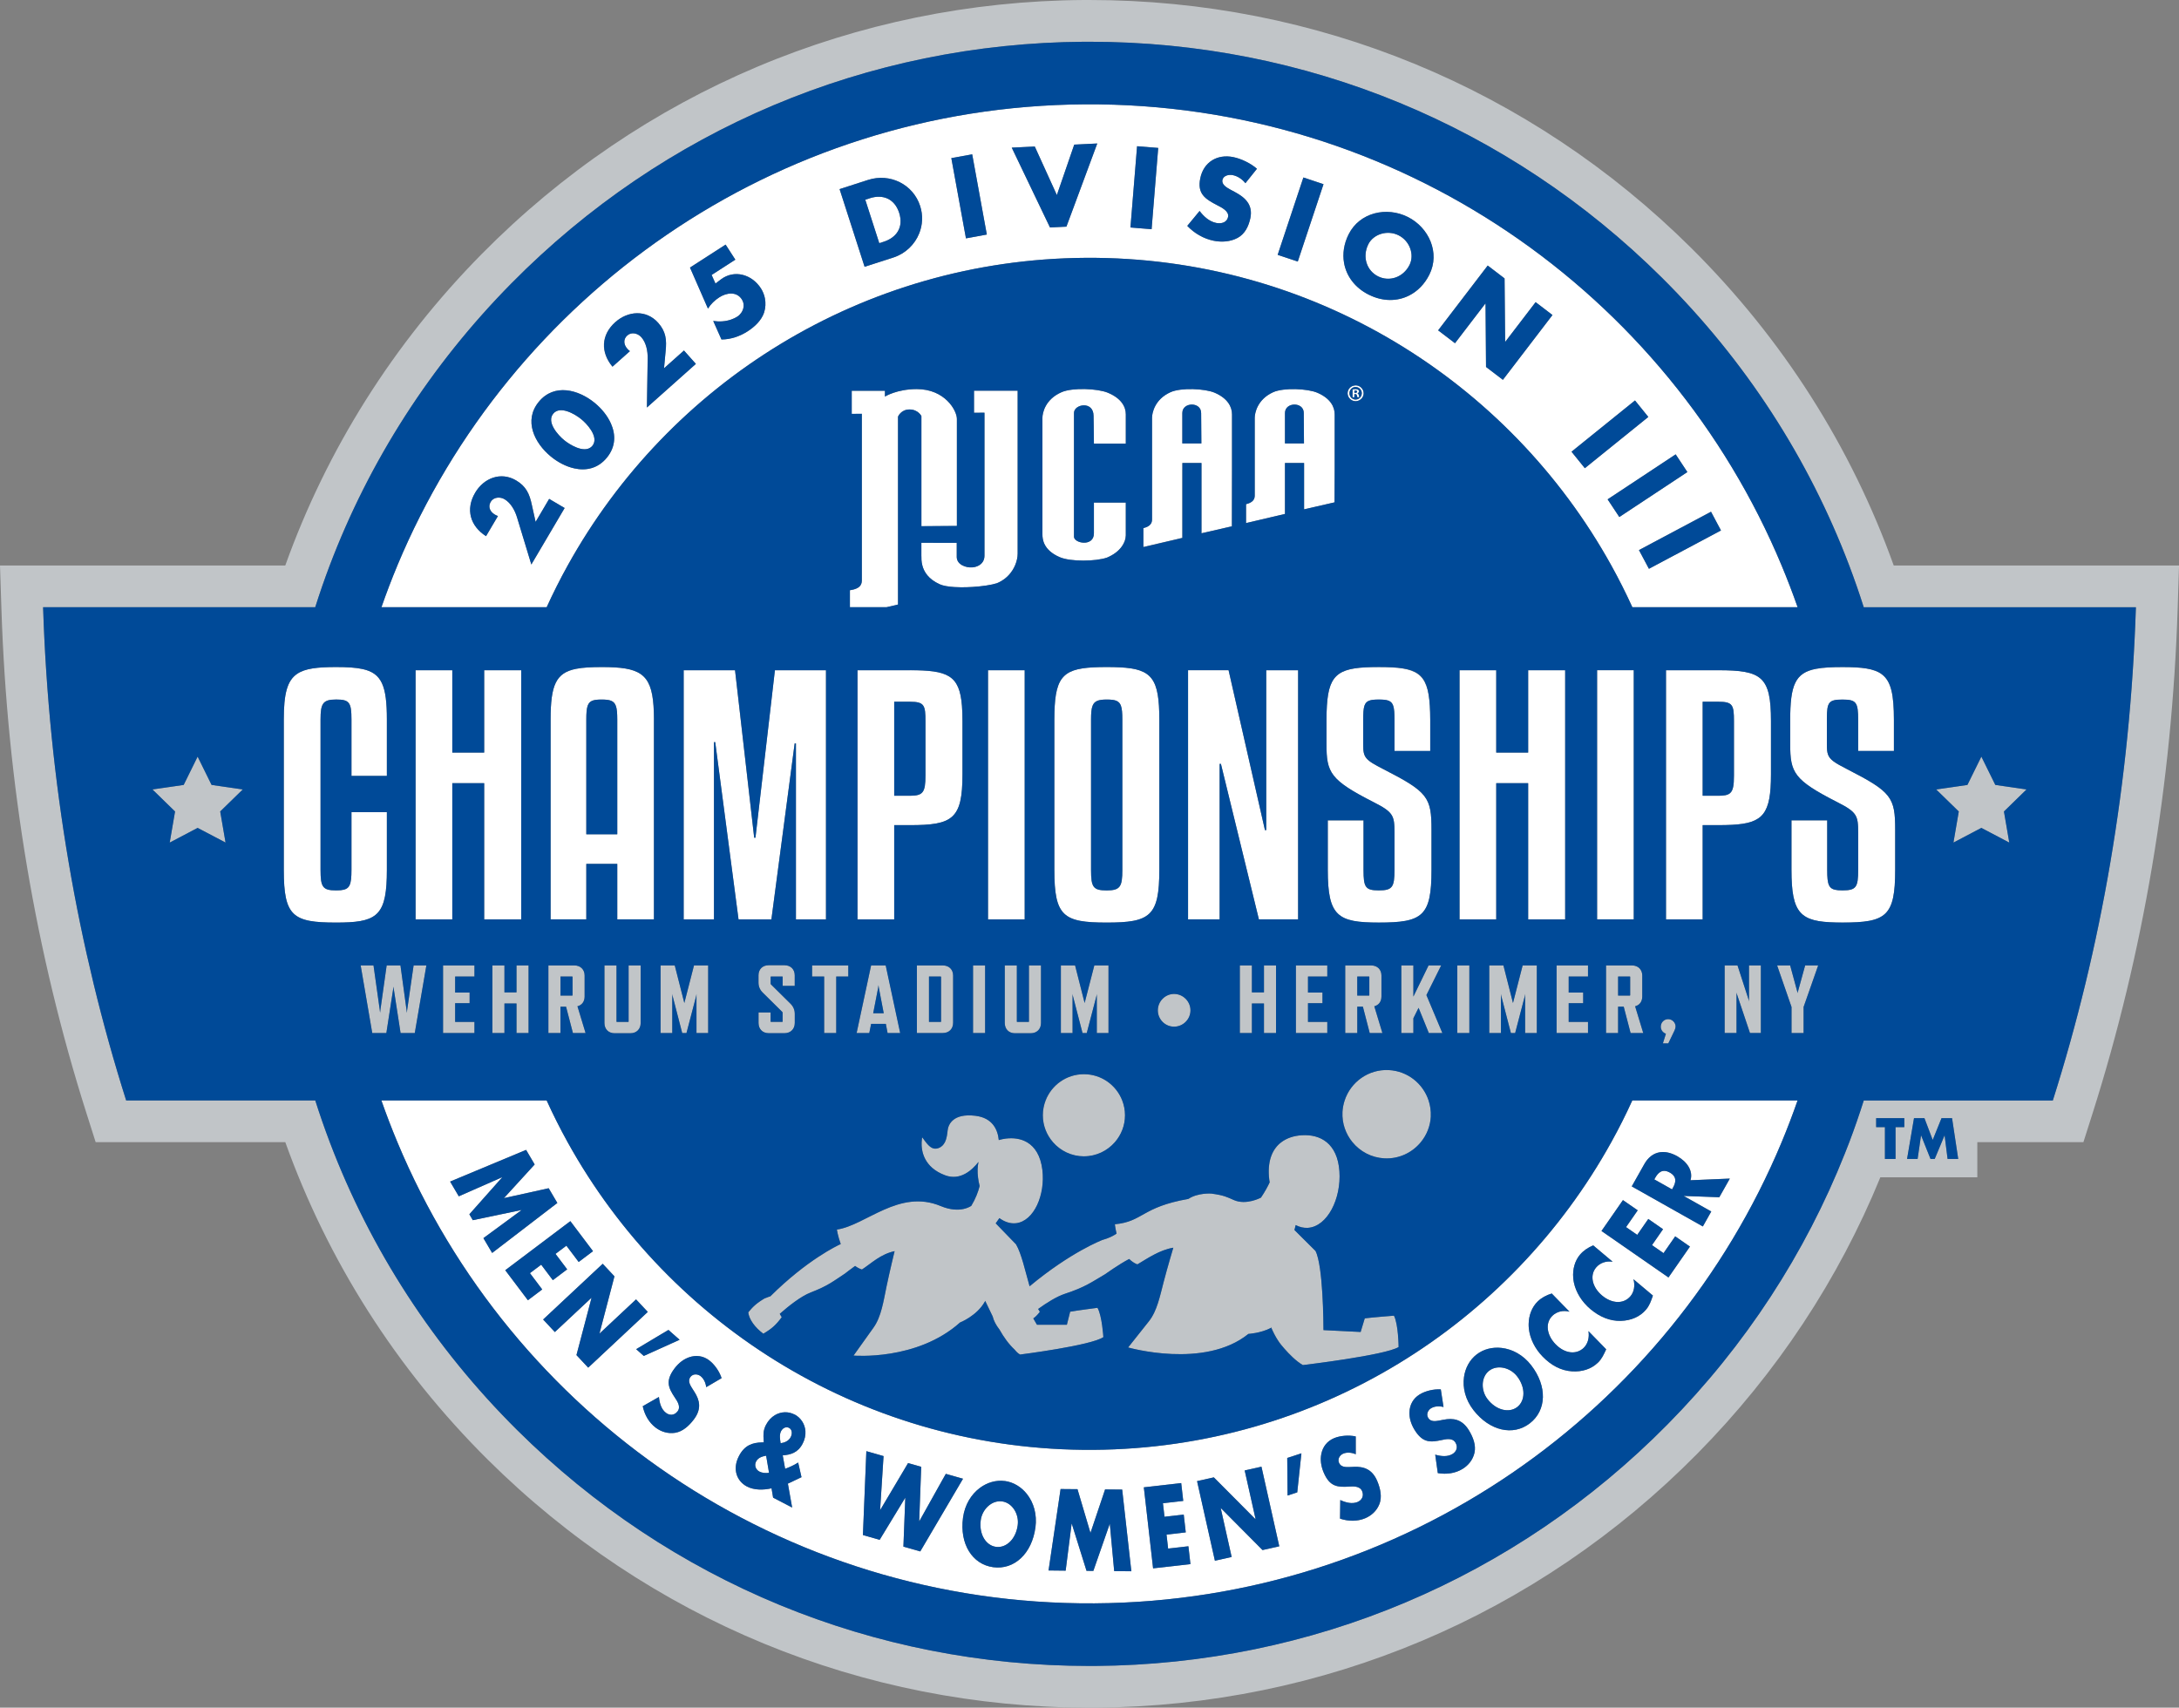 <?xml version="1.0" encoding="UTF-8"?>
<svg id="Layer_1" data-name="Layer 1" xmlns="http://www.w3.org/2000/svg" viewBox="0 0 587 460.11">
  <rect x="0" y="0" width="587" height="460.11" fill="#808080" stroke="none"/>
  <defs>
    <style>
      .cls-1 {
        fill: #c1c5c8;
      }

      .cls-2 {
        fill: #004a98;
      }

      .cls-3 {
        fill: #fff;
      }
    </style>
  </defs>
  <g>
    <path class="cls-3" d="M203.69,393.78c-.6,1.16.02,2.27.86,2.71.77.4,1.72.47,2.62.34l-.78-4.61c-.94.17-2.13.47-2.7,1.55Z"/>
    <path class="cls-3" d="M151.97,118.59c1.52,1.25,5.13,3.44,7.15,1.96.16-.12.32-.26.46-.43.13-.16.23-.33.32-.51,1.09-2.26-1.77-5.4-3.3-6.65-1.65-1.35-5.69-3.77-7.56-1.5-1.87,2.28,1.29,5.78,2.93,7.13Z"/>
    <path class="cls-3" d="M401.16,369.34c-2.18,1.69-2.28,5.27-.42,7.67,2.32,3,5.81,3.8,7.99,2.11,2.18-1.69,2.28-5.27-.04-8.27-1.86-2.4-5.34-3.2-7.53-1.51Z"/>
    <path class="cls-3" d="M269.95,404.54c-2.74-.37-5.35,2.08-5.75,5.08-.5,3.76,1.38,6.8,4.11,7.17,2.74.36,5.35-2.08,5.85-5.83.4-3.01-1.48-6.05-4.21-6.42Z"/>
    <path class="cls-3" d="M212.55,384.72c-.73-.38-1.65-.04-2.15.91-.5.96-.25,2.27-.11,3.23.97-.12,2.15-.56,2.7-1.62.51-.98.4-2.09-.44-2.53Z"/>
    <path class="cls-3" d="M449.84,315.94c-2.08-1.17-3.22.13-3.96,1.45l-.22.39,4.78,2.69.22-.39c.74-1.31,1.27-2.97-.81-4.14Z"/>
    <path class="cls-3" d="M238.09,65.13c3.24-1.05,5.45-3.72,4.13-7.8-1.21-3.75-4.36-5.06-7.85-3.93l-1.28.41,3.77,11.71,1.22-.39Z"/>
    <path class="cls-3" d="M371.23,74.46c3.05,1.53,6.79.3,8.49-3.09,1.36-2.71.1-6.44-2.96-7.97-3.05-1.53-6.79-.3-8.15,2.41-1.69,3.39-.43,7.12,2.62,8.64Z"/>
    <path class="cls-3" d="M453.65,296.51h-13.92c-1.74,3.83-3.63,7.58-5.66,11.24-27.2,49.11-79.38,82.5-139.52,82.9-60.89.4-114.08-33.14-141.63-82.9-2.03-3.66-3.91-7.41-5.65-11.24h-44.52c1.32,3.8,2.77,7.55,4.31,11.24,30.62,73.42,103.29,124.8,187.77,124.26,83.54-.55,154.89-51.73,185.14-124.26,1.54-3.69,2.96-7.44,4.29-11.24h-30.6ZM130.22,333.61l10.24-7.54-.02-.04-13.07,2.74-.93-1.59,8.83-9.94-.02-.04-11.65,5.13-2.33-3.97,18.69-7.8,1.77-.74,2.31,3.93-1.46,1.6-6.82,7.47,9.93-2.19,2.13-.47,2.33,3.97-1.5,1.15-16.06,12.32-2.35-3.99ZM142.21,350.34l-6.1-8.09,15.92-12,1.62-1.22,6.1,8.09-1.62,1.22-2.24,1.69-3.31-4.39-2.93,2.21,3.14,4.17-3.86,2.91-3.14-4.17-3.03,2.28,3.31,4.39-3.86,2.91ZM155.29,365.13l4.05-15.39-.03-.03-9.83,9.2-3.16-3.38,14.67-13.73,1.38-1.29,3.16,3.38-.62,2.38-3.4,12.98.03.03,8.31-7.78,1.5-1.41,3.16,3.38-1.37,1.29-14.67,13.73-3.16-3.38ZM178.17,359.47l1.9-1.14,3.01,2.66-2.09.94-7.56,3.41-2.05-1.82,6.79-4.06ZM190.26,373.76c-.15-1.21-.67-2.33-1.57-3.01-.68-.51-1.95-.7-2.69.27-.77,1.02-.07,2.17.38,2.91l.68,1.06c1.43,2.22,2.03,4.6-.11,7.44-1.32,1.75-3.01,3.28-5.03,3.62-1.99.32-3.85-.31-5.28-1.39-1.79-1.35-2.98-3.42-3.48-5.77l4.36-2.49c.17,1.7.65,3.34,1.91,4.29.87.66,2.19.81,3.12-.42.97-1.28-.15-2.81-.73-3.69-1.7-2.56-2.67-4.46-.1-7.86,1.15-1.52,2.5-2.5,3.9-3,1.87-.66,3.81-.42,5.44.81,1.43,1.08,2.76,2.96,3.35,4.8l-.75.44-3.39,1.99ZM216.22,388.99c-1.26,2.43-3.21,3-5.37,3.16l.65,3.62c1.22-.45,2.38-.96,3.51-1.69l.9,3.95-3.36,1.6-.31.13,1.15,6.45-5.13-2.67-.42-2.51c-2.26.5-4.71.5-6.61-.48-2.72-1.42-4.02-4.65-2.17-8.22,1.52-2.92,3.66-3.61,6.21-3.66h.48s-.04-.76-.04-.76c-.06-1.11-.2-2.37.63-3.97.63-1.21,1.47-2.06,2.4-2.62,1.67-1,3.65-1.03,5.28-.18,1.64.85,2.8,2.52,2.94,4.51.07,1.06-.14,2.2-.75,3.37ZM247.91,418.02l-4.54-1.3.5-13.11h-.04s-6.86,11.28-6.86,11.28l-4.51-1.29.86-20.95.07-1.65,4.63,1.32-.12,1.95-.8,12.55h.04s6.38-10.75,6.38-10.75l1.11-1.87,3.54,1.01-.08,2.15-.46,12.46h.05s6.16-11.01,6.16-11.01l.96-1.71,4.63,1.32-.84,1.43-10.67,18.15ZM278.94,411.56c-.94,7.05-5.7,11.47-11.36,10.72-5.66-.76-9.09-6.27-8.15-13.32.47-3.55,2.23-6.33,4.55-8.05,1.98-1.47,4.36-2.16,6.71-1.85,2.34.31,4.46,1.61,5.99,3.55,1.78,2.27,2.75,5.42,2.27,8.97ZM300.15,423.32l-1.17-12.66h-.05l-4.4,12.61-1.84-.02-3.96-12.69h-.05l-1.61,12.64-4.6-.05,2.94-19.93.3-2.01,4.55.04.63,2.13,2.87,9.65,3.25-9.68.68-2.04,4.61.04.2,1.8,2.27,20.2-4.63-.04ZM310.63,422.58l-2.26-19.81-.23-2.02,10.07-1.15.23,2.01.32,2.8-5.47.62.42,3.65,5.18-.59.55,4.8-5.19.59.43,3.77,5.47-.62.55,4.81-10.06,1.14ZM340.11,417.65l-11.21-11.29h-.04s2.94,13.15,2.94,13.15l-4.51,1.01-4.39-19.62-.41-1.83,4.51-1.01,1.74,1.75,9.47,9.51h.04s-2.49-11.12-2.49-11.12l-.45-2,4.52-1.01.41,1.83,4.39,19.62-4.51,1.01ZM349.46,402.11l-2.6.85-.07-7.92-.02-2.21,3.82-1.25-.24,2.28-.88,8.25ZM371.61,405.26c-.73,1.88-2.21,3.16-3.87,3.85-2.07.86-4.46.85-6.74.09l.06-5.01c1.55.71,3.21,1.12,4.67.52,1-.42,1.81-1.48,1.22-2.91-.62-1.48-2.51-1.29-3.56-1.23-3.08.18-5.2.05-6.83-3.88-.74-1.76-.9-3.43-.61-4.89.38-1.94,1.56-3.5,3.44-4.28,1.66-.69,3.95-.89,5.84-.47v.86s0,3.94,0,3.94c-1.12-.48-2.35-.6-3.39-.16-.79.33-1.6,1.33-1.12,2.46.49,1.19,1.84,1.16,2.7,1.15l1.26-.05c2.63-.12,4.99.57,6.36,3.85.84,2.02,1.31,4.25.58,6.17ZM397.22,391.4c-.43,1.97-1.71,3.46-3.24,4.4-1.92,1.17-4.27,1.52-6.65,1.12l-.7-4.97c1.64.47,3.34.63,4.69-.2.93-.57,1.57-1.74.76-3.06-.83-1.37-2.68-.89-3.7-.68-3.01.64-5.13.84-7.34-2.79-.99-1.63-1.41-3.25-1.35-4.74.07-1.98,1.01-3.7,2.75-4.76,1.53-.93,3.77-1.48,5.7-1.36l.13.86.6,3.89c-1.18-.3-2.41-.24-3.38.35-.73.44-1.38,1.56-.74,2.6.67,1.1,2,.87,2.85.72l1.23-.24c2.59-.52,5.02-.2,6.88,2.84,1.14,1.87,1.94,4.01,1.51,6.01ZM412.13,383.49c-4.52,3.5-10.85,2.06-15.21-3.56-2.19-2.83-2.94-6.04-2.54-8.89.34-2.45,1.52-4.63,3.39-6.08,1.87-1.45,4.29-2.05,6.74-1.77,2.86.33,5.78,1.85,7.97,4.68,4.35,5.62,4.16,12.12-.36,15.62ZM430.48,367.15c-1.77,1.73-4.28,2.54-7.04,2.35-2.93-.2-5.56-1.61-7.84-3.95-2.1-2.15-3.45-4.86-3.74-7.59-.04-.41-.06-.81-.05-1.21.03-2.36.89-4.57,2.42-6.06,1.07-1.04,2.33-1.7,3.8-2.16l1.02,1.05,3.76,3.85c-1.77-.47-3.46,0-4.6,1.1-2.03,1.98-1.52,5.24.86,7.68,2.42,2.49,5.56,2.93,7.62.92,1.08-1.06,1.53-2.76,1.23-4.46l4.78,4.9c-.69,1.49-1.18,2.58-2.21,3.59ZM443.43,352.86c-1.59,1.9-4,2.95-6.77,3.03-2.93.09-5.7-1.06-8.2-3.16-2.3-1.93-3.92-4.5-4.47-7.19-.08-.4-.13-.8-.17-1.2-.2-2.35.43-4.63,1.81-6.27.96-1.14,2.15-1.92,3.57-2.52l1.13.95,4.11,3.46c-1.81-.29-3.45.34-4.46,1.55-1.82,2.17-1,5.36,1.61,7.55,2.66,2.23,5.82,2.37,7.67.16.97-1.16,1.25-2.9.79-4.56l5.24,4.41c-.54,1.55-.92,2.68-1.85,3.78ZM449.47,344.2l-16.37-11.36-1.67-1.16,5.78-8.32,1.66,1.15,2.32,1.61-3.14,4.52,3.01,2.09,2.98-4.29,3.97,2.76-2.98,4.29,3.11,2.16,3.14-4.52,3.97,2.76-5.78,8.32ZM463.17,322.58l-9.51-.35-.02.04,7.37,4.15-2.27,4.03-17.42-9.82-1.73-.97,3.4-6.03c.96-1.71,2.36-2.87,4.11-3.16,1.39-.23,3.01.08,4.82,1.09,2.64,1.49,4.26,3.97,3.5,6.44l10.6-.45-2.83,5.02Z"/>
    <path class="cls-3" d="M147.27,163.61c1.74-3.83,3.63-7.58,5.66-11.24,27.2-49.1,79.38-82.5,139.52-82.9,60.89-.4,114.08,33.14,141.63,82.9,2.03,3.66,3.91,7.41,5.66,11.24h44.52c-1.33-3.8-2.77-7.55-4.31-11.24-30.62-73.41-103.29-124.8-187.77-124.26-83.54.55-154.88,51.74-185.14,124.26-1.54,3.69-2.96,7.44-4.29,11.24h44.51ZM463.61,142.93l-15.67,8.34-2.06,1.09-1.68.89-.47-.89-2.21-4.15,3.74-1.99,15.67-8.34,2.68,5.04ZM454.56,127.19l-14.81,9.79-3.52,2.33-3.15-4.76,3.53-2.34,14.8-9.78,3.15,4.77ZM440.45,107.9l3.59,4.45-13.82,11.16-3.28,2.65-3.59-4.45,3.29-2.66,13.81-11.15ZM400.78,71.55l4.54,3.47.15,17.03.04.04,8.17-10.68,4.54,3.47-10.99,14.36-2.37,3.1-4.54-3.47-.04-5.37-.09-11.69-.05-.04-5.65,7.39-2.53,3.31-4.54-3.47,2.38-3.11,10.98-14.36ZM363.31,63.13c2.97-5.94,10.27-7.51,15.93-4.68,5.66,2.83,8.79,9.61,5.81,15.55-1.29,2.59-3.19,4.47-5.41,5.6-3.23,1.65-7.14,1.68-10.89-.2-3.74-1.87-6.06-5.02-6.68-8.59-.43-2.45-.06-5.1,1.24-7.69ZM351.12,47.82l5.42,1.8-5.6,16.84-1.33,4.01-5.42-1.8,1.33-4.01,5.6-16.84ZM323.16,56.84c1.14,1.5,2.58,2.83,4.47,3.23.01,0,.02,0,.04.01,0,0,.02,0,.03,0,1.31.25,2.82-.12,3.13-1.62.32-1.57-1.77-2.56-2.9-3.15-3.31-1.71-5.44-3.1-4.59-7.27.89-4.37,4.58-6.59,8.89-5.71,2.17.44,4.69,1.67,6.38,3.14l-3.11,3.89c-.86-1.07-2.05-1.9-3.42-2.18-1.03-.21-2.52.11-2.77,1.31-.25,1.26,1.16,2.05,2.07,2.56l1.34.72c2.82,1.5,4.82,3.48,4.12,6.97-.23,1.1-.59,2.19-1.17,3.14-.54.89-1.27,1.67-2.24,2.2-1.98,1.08-4.35,1.22-6.52.78-2.71-.55-5.18-2.01-7.07-4l1.58-1.91,1.74-2.11ZM306.32,39.4l5.69.46-1.44,17.68-.34,4.22-5.7-.47.34-4.21,1.44-17.69ZM278.76,39.48l5.95,13.08,4.68-13.59,6.2-.3-6.72,18.11-1.59,4.29-4.43.21-1.97-4.11-8.33-17.39,6.2-.3ZM261.9,41.58l3.18,17.46.76,4.16-5.62,1.03-.76-4.16-3.18-17.46,5.62-1.02ZM233.89,48.47c5.83-1.87,12.1,1.16,13.99,7.04.81,2.52.66,5.08-.24,7.34-1.19,3.01-3.7,5.48-7.02,6.55l-7.71,2.48-1.23-3.82-5.51-17.11,7.71-2.49ZM195.48,65.9l2.62,4.06-6.39,4.12,1.04,2.31,1.44-1.1c3.58-2.73,8.34-1.42,10.8,2.4.53.82.88,1.72,1.07,2.66.25,1.26.19,2.59-.22,3.87-.71,2.12-2.56,3.83-4.39,5.02-2.1,1.36-4.56,2.21-7.09,2.22l-1.22-2.74-1-2.25c1.59.25,3.24.16,4.75-.35.62-.21,1.21-.48,1.77-.84.42-.27.76-.62,1.04-1.02.73-1.05.9-2.43.15-3.6-1.43-2.23-4.17-1.79-6.08-.55-1.22.79-2.26,1.81-3.04,3.03l-4.84-11.06,9.6-6.19ZM165.76,86.79c3.44-3.06,8.35-3.38,11.53.19,2.09,2.35,2.33,4.59,2.01,7.61l-.43,4.64,5.37-4.79.53.6,2.68,3.01-13.19,11.75.09-5.66.12-7.6c.02-1.9-.38-4.19-1.72-5.69-.93-1.04-2.64-1.47-3.77-.47-1.15,1.03-.99,2.48,0,3.59.19.22.43.43.69.64l-4.7,4.19c-3.23-3.88-3.1-8.56.77-12.01ZM145.14,108.26c4.14-5.04,10.67-3.3,15.09.32,1.85,1.52,3.44,3.46,4.36,5.58,1.29,2.94,1.3,6.22-1.12,9.16-2.42,2.95-5.63,3.57-8.77,2.88-2.26-.5-4.47-1.68-6.32-3.2-4.41-3.63-7.39-9.69-3.24-14.74ZM128,132.78c2.34-3.97,6.92-5.77,11.04-3.34,2.71,1.6,3.63,3.66,4.25,6.63l1.01,4.55,3.65-6.2.69.41,3.48,2.05-8.97,15.22-1.64-5.41-2.21-7.28c-.55-1.82-1.64-3.88-3.37-4.9-1.2-.71-2.97-.6-3.73.71-.78,1.33-.18,2.67,1.1,3.42.25.15.54.28.85.4l-3.2,5.42c-4.25-2.71-5.56-7.21-2.93-11.68Z"/>
    <path class="cls-3" d="M232.16,156.14c0,.89.06,2.45-3.21,2.9v4.58h9.87l3.09-.72v-50.62s.71-1.94,3.1-1.94,3.2,1.78,3.2,1.78v29.67l9.56-.07v-28.84c0-2.27-3.22-8.03-10.8-8.03-5.4,0-8.58,2.01-8.58,2.01v-1.56h-8.95v6.24l2.72-.02v44.64Z"/>
    <path class="cls-3" d="M253.17,157.44c.91.4,2.34.64,3.97.74.56.03,1.15.05,1.75.06,1.01,0,2.05-.02,3.08-.09,2.65-.16,5.17-.54,6.56-1,.18-.08.36-.16.54-.24,2.14-1.01,3.58-2.75,4.36-4.55.48-1.1.71-2.22.71-3.21v-43.88h-11.76v5.95l2.82-.02v38.51c0,1.29-.63,2.15-1.52,2.65-.51.28-1.1.45-1.71.51-.92.08-1.88-.1-2.66-.51-.14-.07-.29-.14-.42-.23-.69-.48-1.16-1.17-1.16-2.07v-3.79l-9.53-.02v3.57c0,.49-.03,1.44.26,2.54.44,1.66,1.6,3.68,4.7,5.07Z"/>
    <path class="cls-3" d="M289.32,135.42v-24.16c0-2.39,5.27-3.33,5.27.8,0,.97.1,4.23.1,7.49h8.59v-7.92c0-1.97-1.15-4.29-4.88-5.83-2.71-1.11-9.41-1.41-12.38-.15-4.5,1.93-5.2,5.68-5.2,6.92v31.38c0,1.24.16,4.25,4.67,6.18,2.97,1.27,9.74,1.15,12.73.11.9-.38,1.67-.82,2.32-1.31.73-.55,1.29-1.15,1.72-1.76.66-.94.98-1.91,1.01-2.79,0-.05.01-.11.01-.16v-8.8h-8.59v8.28c0,3.72-5.37,2.71-5.37.91v-9.18Z"/>
    <path class="cls-3" d="M318.51,126.63v-1.89h5.14v1.89s0,17.05,0,17.05l8.2-1.88.03-15.17v-15c0-1.97-1.1-4.29-4.68-5.83-2.6-1.11-9.02-1.41-11.87-.15-4.32,1.93-5,5.68-5,6.92v27.41c0,.95-.48,1.86-2.33,2.3v5.09l10.49-2.46v-18.3ZM318.51,111.27c0-2.97,5.06-3.07,5.06,0,0,.63.03,3.03.06,8.21h-5.13v-8.21Z"/>
    <path class="cls-3" d="M351.31,137.23l8.2-1.88.04-8.71v-15c0-1.97-1.1-4.29-4.68-5.83-2.6-1.11-9.02-1.41-11.87-.15-4.31,1.93-4.99,5.68-4.99,6.92v20.96c0,.95-.48,1.85-2.34,2.3v5.09l10.49-2.46v-13.73h5.14v12.49ZM346.16,111.27c0-2.97,5.06-3.07,5.06,0,0,.63.04,3.03.06,8.21h-5.12v-8.21Z"/>
    <path class="cls-3" d="M365.19,103.83c-.07,0-.13.01-.2.02-1.1.1-1.96,1-1.96,2.11,0,.27.06.52.15.76.07.18.16.35.28.5.39.53,1.02.87,1.73.87.65,0,1.23-.29,1.63-.75.33-.37.53-.85.53-1.39,0-1.18-.97-2.13-2.16-2.13ZM366.62,106.82c-.29.5-.82.85-1.43.85-.92,0-1.67-.76-1.67-1.7s.75-1.7,1.67-1.7c.03,0,.06.02.09.02.87.05,1.57.77,1.57,1.68,0,.31-.09.6-.24.86Z"/>
    <path class="cls-3" d="M366.09,105.62s.04-.09.04-.14c0-.24-.12-.43-.43-.54-.15-.05-.33-.09-.58-.09-.39,0-.76.09-.76.09v2.1h.49v-.83s.06-.01.13-.01.32-.02.44.11c.15.16.16.59.26.73h.51v-.03s-.06-.11-.14-.57c-.08-.35-.37-.45-.37-.45,0,0,.31-.12.4-.37ZM365.17,105.85c-.17,0-.31,0-.31,0v-.6s.15-.03.26-.03c.38,0,.48.18.48.32,0,.19-.19.31-.43.31Z"/>
    <path class="cls-3" d="M92.4,248.56c9.53-.21,11.82-2.41,11.82-14.18v-15.55h-9.54v15.55c0,4.06-.46,5.24-2.88,5.48-.37.04-.78.05-1.24.05-3.61,0-4.21-.85-4.21-5.53v-40.54c0-4.33.6-5.36,4.21-5.36s4.12.77,4.12,5.36v15.22h9.54v-15.22c0-9.08-1.4-12.42-6.49-13.56-1.86-.42-4.21-.55-7.18-.55-5,0-8.33.36-10.5,1.83-2.72,1.84-3.6,5.43-3.6,12.28v40.54c0,12.5,2.41,14.2,14.11,14.2.64,0,1.25,0,1.84-.02Z"/>
    <polygon class="cls-3" points="130.44 180.59 130.44 202.77 122.3 202.77 121.85 202.77 121.85 180.59 111.96 180.59 111.96 247.73 121.05 247.73 121.85 247.73 121.85 211.02 130.44 211.02 130.44 247.73 133.87 247.73 140.41 247.73 140.41 181.43 140.41 180.59 130.44 180.59"/>
    <path class="cls-3" d="M162.16,179.74c-2.86,0-5.16.11-7,.48-5.4,1.08-6.84,4.37-6.84,13.63v53.88h9.62v-14.95h8.34v14.95h9.88v-53.88c0-1.35-.04-2.56-.12-3.67-.61-8.81-3.89-10.44-13.89-10.44ZM166.28,193.84v30.94h-8.34v-30.94c0-1.69.08-2.86.36-3.67.48-1.38,1.54-1.69,3.76-1.69s3.32.31,3.83,1.69c.3.81.39,1.98.39,3.67Z"/>
    <polygon class="cls-3" points="208.74 180.59 207.63 190.17 203.5 225.71 203.16 225.71 199.1 190.17 198 180.59 184.16 180.59 184.16 190.17 184.16 247.73 192.33 247.73 192.33 199.96 192.67 199.96 198.95 247.73 207.8 247.73 214.07 200.3 214.41 200.3 214.41 247.73 222.5 247.73 222.5 190.17 222.5 180.59 208.74 180.59"/>
    <path class="cls-3" d="M245.1,180.59h-14.1v67.14h9.89v-25.4h4.21c11.52,0,14.18-1.61,14.18-13.69v-14.37c0-1.53-.04-2.88-.14-4.1-.65-8.29-3.84-9.59-14.04-9.59ZM249.31,194.27v14.7c0,4.59-.69,5.44-4.21,5.44h-4.21v-25.33h4.21c2.03,0,3.08.24,3.63,1.09.5.77.58,2.04.58,4.1Z"/>
    <polygon class="cls-3" points="266.16 180.59 266.16 190.17 266.16 247.73 276.04 247.73 276.04 190.17 276.04 180.59 266.16 180.59"/>
    <path class="cls-3" d="M312.31,234.38v-40.54c0-1.35-.04-2.56-.1-3.67-.56-9.07-3.66-10.44-14.08-10.44s-13.46,1.37-14,10.44c-.07,1.11-.1,2.32-.1,3.67v40.54c0,12.5,2.41,14.2,14.1,14.2s14.18-1.7,14.18-14.2ZM302.34,234.38c0,4.51-.52,5.53-4.21,5.53s-4.22-.85-4.22-5.53v-40.54c0-1.68.09-2.85.41-3.67.51-1.3,1.59-1.69,3.8-1.69s3.35.31,3.84,1.69c.29.81.37,1.98.37,3.67v40.54Z"/>
    <polygon class="cls-3" points="341.1 190.17 341.1 223.67 340.76 223.67 333.14 190.17 330.96 180.59 320.05 180.59 320.05 190.17 320.05 247.73 328.55 247.73 328.55 205.83 328.9 205.83 339.13 247.73 349.7 247.73 349.7 190.17 349.7 180.59 341.1 180.59 341.1 190.17"/>
    <path class="cls-3" d="M371.44,179.74c-10.44,0-13.44,1.42-13.99,10.44-.07,1.16-.11,2.42-.11,3.84v6.47c0,7.73.96,9.68,12.81,15.72,5.17,2.63,5.51,3.57,5.51,8.07v10.11c0,4.68-.52,5.53-4.22,5.53s-4.12-.85-4.12-5.53v-13.34h-9.63v13.34c0,12.5,2.67,14.2,13.75,14.2,11.79,0,14.19-1.7,14.19-14.2v-10.79c0-8.75-.95-10.2-12.89-16.31-4.99-2.55-5.51-3.14-5.51-6.62v-6.64c0-1.78.06-3.01.33-3.84.46-1.39,1.51-1.69,3.88-1.69s3.42.3,3.88,1.69c.28.83.34,2.05.34,3.84v8.33h9.63v-8.33c0-1.42-.04-2.68-.11-3.84-.56-9.02-3.6-10.44-13.74-10.44Z"/>
    <path class="cls-3" d="M489.23,180.21c-5.66,1.08-6.97,4.42-6.97,13.81v6.47c0,7.7.96,9.67,12.7,15.66.04.02.07.03.1.05,5.17,2.63,5.51,3.57,5.51,8.07v10.11c0,4.68-.52,5.53-4.22,5.53-.42,0-.8-.01-1.15-.04-2.57-.21-2.97-1.37-2.97-5.49v-13.34h-9.63v13.34c0,11.81,2.39,13.98,12,14.18.56.01,1.14.02,1.75.02,11.79,0,14.19-1.7,14.19-14.2v-10.79c0-8.75-.96-10.2-12.89-16.31-1.74-.89-2.93-1.54-3.75-2.16-1.53-1.16-1.76-2.2-1.76-4.46v-6.64c0-.16,0-.3,0-.45.03-4.34.55-5.07,4.21-5.07s4.22.77,4.22,5.52v8.33h9.63v-8.33c0-6.82-.73-10.43-3.24-12.32-2.09-1.57-5.41-1.95-10.6-1.95-2.92,0-5.26.11-7.13.47Z"/>
    <polygon class="cls-3" points="411.67 180.59 411.67 190.17 411.67 202.77 403.07 202.77 403.07 190.17 403.07 180.59 393.19 180.59 393.19 190.17 393.19 247.73 403.07 247.73 403.07 211.02 411.67 211.02 411.67 247.73 421.64 247.73 421.64 190.17 421.64 180.59 411.67 180.59"/>
    <polygon class="cls-3" points="440.12 180.59 431.97 180.59 430.24 180.59 430.24 190.17 430.24 247.73 440.12 247.73 440.12 180.59"/>
    <path class="cls-3" d="M477.08,194.27c0-11.98-2.49-13.68-14.18-13.68h-14.1v67.14h9.88v-25.4h4.22c1.38,0,2.62-.03,3.75-.09,8.36-.45,10.43-2.97,10.43-13.6v-14.37ZM467.11,208.97c0,2.59-.22,3.99-1.04,4.72-.64.56-1.63.72-3.17.72h-4.22v-25.33h4.22c3.87,0,4.21.85,4.21,5.19v14.7Z"/>
  </g>
  <g>
    <path class="cls-1" d="M510.15,152.37c-11.4-31.85-29.85-61.02-54.55-85.55C412.21,23.73,354.64,0,293.47,0h-1.47c-61.45.41-119.07,24.72-162.23,68.45-23.9,24.22-41.78,52.8-52.92,83.92H0l.38,11.61c1.52,47.11,9.22,92.84,22.9,135.93l2.49,7.84h51.09c11.4,31.85,29.85,61.02,54.55,85.55,43.39,43.08,100.96,66.81,162.09,66.82h1.52c61.45-.41,119.06-24.72,162.23-68.45,21.46-21.75,38.07-47,49.3-74.46h26.12v-9.46h28.58l2.49-7.84c13.67-43.07,21.38-88.8,22.9-135.93l.37-11.61h-76.85ZM510.64,312.27h-2.86v-8.58h-2.37v-2.42h7.59v2.42h-2.37v8.58ZM527.52,312.27h-2.86l-.57-4.52-.23-1.81h-.03l-.75,1.81-1.89,4.52h-1.13l-1.8-4.52-.72-1.81h-.03l-.26,1.81-.66,4.52h-2.84l.77-4.52,1.1-6.47h2.81l2.23,5.88,2.37-5.88h2.84l.98,6.47.68,4.52ZM553.01,296.51h-50.93c-1.2,3.78-2.5,7.53-3.9,11.24-.38,1-.78,2-1.17,2.99-10.69,26.97-26.79,51.77-47.78,73.03-41.05,41.59-95.85,64.71-154.3,65.1h-1.44c-58.15,0-112.9-22.57-154.17-63.55-22.51-22.35-39.55-48.75-50.48-77.57-1.41-3.71-2.71-7.46-3.91-11.24h-50.94c-13.02-41.03-20.86-85.84-22.38-132.9h73.31c1.2-3.78,2.5-7.54,3.9-11.24,10.66-28.13,27.18-53.97,48.95-76.02C178.82,34.75,233.62,11.63,292.07,11.25h1.43c58.15,0,112.9,22.56,154.18,63.55,22.51,22.35,39.55,48.75,50.48,77.57,1.41,3.71,2.71,7.46,3.91,11.24h73.32c-1.52,47.05-9.36,91.87-22.38,132.9Z"/>
    <polygon class="cls-1" points="63.98 214.1 65.41 212.71 64.11 212.52 57 211.49 53.24 203.86 49.48 211.49 41.06 212.71 47.15 218.65 45.71 227.02 53.24 223.07 60.77 227.02 59.33 218.65 63.98 214.1"/>
    <polygon class="cls-1" points="522.99 214.08 527.67 218.65 526.23 227.02 533.76 223.07 541.28 227.02 539.85 218.65 545.93 212.71 537.52 211.49 533.76 203.86 530 211.49 522.89 212.52 521.58 212.71 522.99 214.08"/>
    <polygon class="cls-1" points="105.93 266.4 106.01 265.8 106.06 266.4 107.91 278.34 111.73 278.34 114.86 260.13 111.42 260.13 109.68 272.15 109.6 272.91 109.52 272.15 107.88 260.13 104.16 260.13 102.47 272.15 102.39 272.88 102.31 272.15 100.62 260.13 97.16 260.13 100.28 278.34 104.08 278.34 105.93 266.4"/>
    <polygon class="cls-1" points="123.31 263.12 127.81 263.12 127.81 260.13 122.76 260.13 119.36 260.13 119.36 278.34 126.97 278.34 127.81 278.34 127.81 275.35 126.14 275.35 122.61 275.35 122.61 270.3 124.85 270.3 126.51 270.3 126.51 267.44 124.2 267.44 122.61 267.44 122.61 263.12 123.31 263.12"/>
    <polygon class="cls-1" points="139.14 267.39 137.27 267.39 135.89 267.39 135.89 260.96 135.89 260.13 135.72 260.13 132.64 260.13 132.64 278.34 135.89 278.34 135.89 270.38 138.02 270.38 139.14 270.38 139.14 274.49 139.14 278.34 140.3 278.34 142.39 278.34 142.39 260.13 139.14 260.13 139.14 267.39"/>
    <path class="cls-1" d="M150.98,271.24h1.51l1.85,7.1h3.41l-2.19-7.21c1.22-.31,1.93-1.3,1.93-2.63v-5.65c0-1.64-1.12-2.73-2.76-2.73h-7v18.21h3.25v-7.1ZM150.98,263.12h3.15c.08,0,.1.02.1.1v4.92c0,.08-.02.11-.1.11h-3.15v-5.13Z"/>
    <path class="cls-1" d="M162.83,260.13v15.51c0,1.64,1.09,2.76,2.73,2.76h4.27c1.64,0,2.76-1.12,2.76-2.76v-15.51h-3.25v15.12c0,.08-.02.1-.1.1h-3.05c-.08,0-.1-.03-.1-.1v-15.12h-3.25Z"/>
    <polygon class="cls-1" points="190.78 278.34 190.78 260.13 186.96 260.13 184.36 270.25 181.78 260.13 177.96 260.13 177.96 278.34 181.11 278.34 181.11 267.83 181.18 268.3 183.78 278.34 184.93 278.34 187.56 268.3 187.63 267.83 187.63 278.34 190.78 278.34"/>
    <path class="cls-1" d="M214.1,265.64v-2.83c0-1.64-1.12-2.73-2.76-2.73h-4.27c-1.64,0-2.73,1.09-2.73,2.73v1.92c0,1.09.39,2,1.14,2.73l5.26,5.2c.08.1.1.18.1.24v2.34c0,.08-.02.1-.1.1h-3.04c-.08,0-.1-.03-.1-.1v-2.44h-3.25v2.83c0,1.64,1.09,2.76,2.73,2.76h4.27c1.64,0,2.76-1.12,2.76-2.76v-2.44c0-1.07-.39-1.98-1.14-2.73l-5.26-5.2c-.08-.08-.1-.16-.1-.24v-1.79c0-.08.03-.1.1-.1h3.04c.08,0,.1.02.1.1v2.42h3.25Z"/>
    <polygon class="cls-1" points="225.27 278.34 225.27 263.12 228.53 263.12 228.53 260.13 218.77 260.13 218.77 263.12 222.02 263.12 222.02 278.34 225.27 278.34"/>
    <path class="cls-1" d="M234.68,260.13l-3.9,18.21h3.41l.5-2.47h3.96l.47,2.47h3.41l-3.9-18.21h-3.93ZM235.23,273.01l1.35-6.95.08-.65.07.65,1.33,6.95h-2.84Z"/>
    <path class="cls-1" d="M254,260.13h-7v18.21h7c1.64,0,2.76-1.12,2.76-2.76v-12.72c0-1.64-1.11-2.73-2.76-2.73ZM253.51,275.25c0,.08-.02.1-.1.1h-3.15v-12.23h3.15c.08,0,.1.02.1.1v12.02Z"/>
    <rect class="cls-1" x="262.12" y="260.13" width="3.25" height="18.21"/>
    <path class="cls-1" d="M270.69,260.13v15.51c0,1.64,1.09,2.76,2.73,2.76h4.27c1.64,0,2.76-1.12,2.76-2.76v-15.51h-3.25v15.12c0,.08-.02.1-.1.1h-3.04c-.08,0-.1-.03-.1-.1v-15.12h-3.25Z"/>
    <polygon class="cls-1" points="298.61 278.34 298.61 260.13 294.79 260.13 292.18 270.25 289.61 260.13 285.78 260.13 285.78 278.34 288.93 278.34 288.93 267.83 289.01 268.3 291.61 278.34 292.76 278.34 295.39 268.3 295.46 267.83 295.46 278.34 298.61 278.34"/>
    <path class="cls-1" d="M316.28,276.63c2.42,0,4.42-1.98,4.42-4.4s-2-4.42-4.42-4.42-4.37,2-4.37,4.42,1.98,4.4,4.37,4.4Z"/>
    <polygon class="cls-1" points="343.75 278.34 343.75 260.13 340.5 260.13 340.5 267.39 337.25 267.39 337.25 260.13 333.99 260.13 333.99 278.34 337.25 278.34 337.25 270.38 340.5 270.38 340.5 278.34 343.75 278.34"/>
    <polygon class="cls-1" points="357.56 263.12 357.56 260.13 349.1 260.13 349.1 278.34 357.56 278.34 357.56 275.35 352.36 275.35 352.36 270.3 356.26 270.3 356.26 267.44 352.36 267.44 352.36 263.12 357.56 263.12"/>
    <path class="cls-1" d="M372.14,268.51v-5.65c0-1.64-1.12-2.73-2.76-2.73h-7v18.21h3.25v-7.1h1.51l1.84,7.1h3.41l-2.18-7.21c1.22-.31,1.92-1.3,1.92-2.63ZM368.89,268.14c0,.08-.02.11-.1.11h-3.15v-5.13h3.15c.08,0,.1.02.1.1v4.92Z"/>
    <polygon class="cls-1" points="377.5 260.13 377.5 278.34 380.75 278.34 380.75 274.36 382.15 271.55 384.91 278.34 388.56 278.34 384.26 268.12 388.24 260.13 384.83 260.13 380.75 268.53 380.75 260.13 377.5 260.13"/>
    <rect class="cls-1" x="392.58" y="260.13" width="3.25" height="18.21"/>
    <polygon class="cls-1" points="414.02 278.34 414.02 260.13 410.19 260.13 407.59 270.25 405.01 260.13 401.19 260.13 401.19 278.34 404.34 278.34 404.34 267.83 404.41 268.3 407.02 278.34 408.16 278.34 410.79 268.3 410.87 267.83 410.87 278.34 414.02 278.34"/>
    <polygon class="cls-1" points="427.79 263.12 427.79 260.13 419.33 260.13 419.33 278.34 427.79 278.34 427.79 275.35 422.59 275.35 422.59 270.3 426.49 270.3 426.49 267.44 422.59 267.44 422.59 263.12 427.79 263.12"/>
    <path class="cls-1" d="M440.48,271.14c1.22-.31,1.92-1.3,1.92-2.63v-5.65c0-1.64-1.11-2.73-2.76-2.73h-7v18.21h3.25v-7.1h1.51l1.85,7.1h3.41l-2.19-7.21ZM439.15,268.14c0,.08-.02.11-.1.11h-3.15v-5.13h3.15c.08,0,.1.02.1.1v4.92Z"/>
    <path class="cls-1" d="M449.43,281.13l1.67-3.46c.18-.42.29-.78.29-1.09,0-1.07-.89-1.98-2-1.98s-1.98.89-1.98,2c0,.91.55,1.64,1.38,1.93l-.81,2.6h1.46Z"/>
    <polygon class="cls-1" points="467.81 267.44 467.89 267.81 471.43 278.34 474.37 278.34 474.37 260.13 471.17 260.13 471.17 269.84 471.09 269.44 468.07 260.13 464.61 260.13 464.61 278.34 467.81 278.34 467.81 267.44"/>
    <polygon class="cls-1" points="485.87 278.34 485.87 271.32 489.79 260.13 486.28 260.13 484.3 267.31 484.25 267.6 484.2 267.31 482.25 260.13 478.74 260.13 482.61 271.32 482.61 278.34 485.87 278.34"/>
    <path class="cls-1" d="M283.65,307.75c2.03,2.33,5.01,3.82,8.35,3.82s6.32-1.48,8.35-3.82c1.69-1.94,2.72-4.47,2.72-7.25,0-1.41-.27-2.75-.75-3.99-1.6-4.14-5.61-7.07-10.31-7.07s-8.71,2.94-10.31,7.07c-.48,1.24-.75,2.58-.75,3.99,0,2.78,1.03,5.31,2.72,7.25Z"/>
    <path class="cls-1" d="M374.15,288.32c-5.48-.28-10.27,3.21-11.9,8.18-.32.98-.53,2.02-.59,3.11-.16,3.07.88,5.92,2.69,8.13,2.05,2.51,5.11,4.18,8.61,4.36,3.93.2,7.49-1.54,9.81-4.36,1.56-1.9,2.55-4.29,2.69-6.93.08-1.51-.14-2.96-.59-4.31-1.49-4.54-5.64-7.93-10.71-8.18Z"/>
    <path class="cls-1" d="M350.99,367.81s22.14-2.61,25.8-4.86c0,0-.06-6.16-1.25-8.45,0,0-5.81.45-7.87.72l-1.11,3.67-10.01-.5c0-1.66-.09-17.37-2.15-21.33l-5.67-5.64.33-1.33c1.06.54,2.17.82,3.31.74,5.24-.37,8.99-7.86,8.47-15.25-.27-3.75-1.55-6.28-3.43-7.82-1.83-1.49-4.21-2.05-6.8-1.87-2.06.15-3.93.75-5.42,1.87-2.29,1.73-3.66,4.69-3.34,9.17.04.56.11,1.11.2,1.65-.52,1.13-1.26,2.49-2.34,4.11,0,0-3.94,2.13-7.29.66-1.88-.83-2.69-1.3-6.1-1.75,0,0-3.62-.27-6.17,1.44-12.64,2.21-12.14,6.09-19.8,6.83,0,0,.11,1.06.46,2.52-.93.63-2.14,1.24-3.8,1.7,0,0-8.48,3.2-19.63,12.49-1.19-4.18-2.17-8.78-3.66-11.31l-5.47-5.65.99-1.41c1.41,1.03,2.96,1.56,4.53,1.37,4.79-.58,7.87-7.63,7.05-14.38-.46-3.8-2-6.18-4.12-7.42-1.64-.96-3.62-1.25-5.71-1-.67.08-1.3.22-1.91.4-.28-2.76-1.64-6-6.35-6.55-6.02-.71-7.25,2.38-7.43,3.93-.11.93-.22,2.19-.75,3.21-.35.69-.89,1.27-1.74,1.58-1.35.48-2.28-.2-3.37-1.58-.31-.39-.64-.83-.99-1.33,0,0-.12.52-.16,1.33-.09,2.24.5,6.75,6.36,8.91,4.06,1.5,7.23-1.39,8.96-3.61-.26,1.22-.32,2.62-.12,4.23.09.77.24,1.52.43,2.26-.39,1.57-1.08,3.38-2.24,5.33,0,0-2.95,2.29-8.25.07-11.23-4.69-20.17,5.2-27.97,6.34,0,0,.27,1.77,1.04,3.9-.93.42-9.11,4.3-18.98,14.1-.4.05-1.04.41-1.48.51-2.31,1.37-3.28,2.35-4.45,3.79.21,1.86,1.75,4.05,4.06,5.76,2.31-1.37,3.35-2.3,4.96-4.45-.19-.33-.37-.62-.54-.9,2.33-2.06,5.69-4.75,8.38-5.78,4.6-1.77,6.08-3.03,9.21-5.09,0,0,1.23-.98,2.71-2.04.55.42,1.17.75,1.84.96,2.63-1.72,4.98-4.12,8.8-4.95,0,0-1.35,5.56-2.17,9.5-.82,3.94-1.41,8.18-3.52,11.12-2.11,2.94-5.37,7.52-5.37,7.52,0,0,17.07,1.49,28.68-8.91,0,0,4.56-1.79,6.69-5.63.03-.06.09-.12.08-.23.71,1.46,1.37,2.87,2.03,4.22.27,1.13.9,2.34,1.82,3.52,1.18,2.09,2.48,3.92,4.09,5.42.47.58.96,1.07,1.48,1.33,0,0,19.09-2.41,22.43-4.69,0,0-.35-5.79-1.58-7.9,0,0-5.44.7-7.37,1.05l-.88,3.51h-8.05s-.44-.72-1-1.71c.46-.31,1.06-.83,1.77-1.77-.16-.24-.31-.5-.46-.77,2.36-1.7,5.01-3.37,7.24-4.1,5.37-1.76,7.14-3.12,10.86-5.3,0,0,3.73-2.68,6.42-4.07.63.62,1.36,1.15,2.21,1.46,2.64-1.54,5.92-3.87,9.68-4.5,0,0-1.59,5.35-2.58,9.15-.99,3.8-1.78,7.9-3.98,10.66-2.2,2.77-5.61,7.07-5.61,7.07,0,0,20.58,5.92,32.4-3.65,0,0,3.26-.17,6.02-1.59.06-.03.09-.11.09-.23,1.16,2.72,2.33,4.43,3.63,5.83h0c1.17,1.34,3.11,3.36,4.95,4.39Z"/>
  </g>
  <g>
    <path class="cls-2" d="M365.28,104.28s-.06-.02-.09-.02c-.92,0-1.67.76-1.67,1.7s.75,1.7,1.67,1.7c.61,0,1.14-.34,1.43-.85.15-.25.24-.54.24-.86,0-.9-.7-1.63-1.57-1.68ZM366.05,106.44c.09.47.14.57.14.57v.03h-.51c-.11-.14-.11-.57-.26-.73-.13-.13-.37-.11-.44-.11s-.13.01-.13.01v.83h-.49v-2.1s.37-.09.76-.09c.25,0,.43.04.58.09.3.11.43.3.43.54,0,.06-.03.1-.04.14-.1.25-.4.37-.4.37,0,0,.29.1.37.45Z"/>
    <polygon class="cls-2" points="150.14 324.13 147.8 320.16 145.67 320.64 135.74 322.83 142.57 315.36 144.03 313.76 141.72 309.83 139.95 310.57 121.25 318.37 123.59 322.34 135.24 317.21 135.26 317.25 126.44 327.18 127.37 328.77 140.44 326.04 140.46 326.08 130.22 333.61 132.57 337.6 148.63 325.28 150.14 324.13"/>
    <polygon class="cls-2" points="145.79 340.76 148.93 344.93 152.79 342.01 149.65 337.85 152.58 335.64 155.89 340.03 158.13 338.34 159.75 337.12 153.65 329.03 152.03 330.25 136.11 342.25 142.21 350.34 146.07 347.43 142.76 343.04 145.79 340.76"/>
    <polygon class="cls-2" points="174.5 353.49 171.34 350.12 169.84 351.52 161.53 359.3 161.5 359.26 164.9 346.28 165.52 343.9 162.36 340.52 160.98 341.81 146.31 355.53 149.47 358.91 159.3 349.71 159.34 349.75 155.29 365.13 158.45 368.51 173.12 354.78 174.5 353.49"/>
    <polygon class="cls-2" points="180.99 361.94 183.08 360.99 180.07 358.34 178.17 359.47 171.38 363.53 173.43 365.35 180.99 361.94"/>
    <path class="cls-2" d="M191.04,366.53c-1.63-1.23-3.57-1.47-5.44-.81-1.4.49-2.75,1.47-3.9,3-2.56,3.4-1.6,5.29.1,7.86.58.88,1.7,2.41.73,3.69-.93,1.23-2.26,1.08-3.12.42-1.26-.95-1.74-2.59-1.91-4.29l-4.36,2.49c.5,2.35,1.69,4.42,3.48,5.77,1.43,1.08,3.29,1.72,5.28,1.39,2.02-.33,3.71-1.87,5.03-3.62,2.14-2.84,1.54-5.22.11-7.44l-.68-1.06c-.45-.74-1.15-1.89-.38-2.91.74-.98,2.01-.79,2.69-.27.9.68,1.42,1.8,1.57,3.01l3.39-1.99.75-.44c-.59-1.84-1.93-3.72-3.35-4.8Z"/>
    <path class="cls-2" d="M214.03,381.12c-1.63-.85-3.61-.82-5.28.18-.93.56-1.78,1.42-2.4,2.62-.83,1.6-.69,2.86-.63,3.97l.04.74h-.48c-2.56.06-4.7.75-6.21,3.68-1.86,3.57-.56,6.8,2.17,8.22,1.91.99,4.36.98,6.61.48l.42,2.51,5.13,2.67-1.15-6.45.31-.13,3.36-1.6-.9-3.95c-1.13.73-2.29,1.24-3.51,1.69l-.65-3.62c2.16-.16,4.11-.72,5.37-3.16.6-1.16.82-2.31.75-3.37-.14-1.98-1.3-3.65-2.94-4.51ZM204.55,396.49c-.84-.44-1.46-1.55-.86-2.71.57-1.09,1.76-1.38,2.7-1.55l.78,4.61c-.9.13-1.84.06-2.62-.34ZM212.99,387.25c-.55,1.06-1.73,1.5-2.7,1.62-.14-.96-.39-2.27.11-3.23.5-.96,1.42-1.3,2.15-.91.84.43.95,1.54.44,2.53Z"/>
    <polygon class="cls-2" points="254.79 397.13 253.83 398.83 247.67 409.86 247.62 409.85 248.08 397.39 248.16 395.23 244.62 394.22 243.52 396.09 237.13 406.85 237.09 406.84 237.89 394.29 238.02 392.34 233.38 391.01 233.32 392.66 232.46 413.61 236.97 414.9 243.83 403.61 243.88 403.62 243.37 416.73 247.91 418.02 258.58 399.88 259.42 398.45 254.79 397.13"/>
    <path class="cls-2" d="M270.68,399.05c-2.34-.31-4.73.38-6.71,1.85-2.31,1.72-4.07,4.51-4.55,8.05-.94,7.05,2.49,12.56,8.15,13.32,5.67.76,10.42-3.67,11.36-10.72.47-3.55-.49-6.7-2.27-8.97-1.52-1.94-3.64-3.23-5.99-3.55ZM274.16,410.96c-.5,3.76-3.11,6.2-5.85,5.83-2.74-.37-4.61-3.41-4.11-7.17.4-3,3.01-5.45,5.75-5.08,2.74.37,4.62,3.41,4.21,6.42Z"/>
    <polygon class="cls-2" points="302.31 401.36 297.7 401.32 297.02 403.36 293.76 413.03 290.9 403.38 290.27 401.25 285.71 401.21 285.42 403.22 282.47 423.15 287.08 423.2 288.69 410.56 288.73 410.56 292.7 423.25 294.54 423.27 298.93 410.66 298.98 410.66 300.15 423.32 304.78 423.37 302.51 403.16 302.31 401.36"/>
    <polygon class="cls-2" points="314.68 417.25 314.25 413.49 319.43 412.89 318.88 408.09 313.7 408.68 313.28 405.03 318.75 404.41 318.43 401.61 318.2 399.6 308.13 400.75 308.37 402.77 310.63 422.58 320.69 421.44 320.14 416.63 314.68 417.25"/>
    <polygon class="cls-2" points="339.82 395.19 335.3 396.2 335.75 398.2 338.24 409.32 338.19 409.33 328.73 399.81 326.99 398.07 322.47 399.08 322.88 400.91 327.28 420.53 331.79 419.52 328.85 406.37 328.89 406.36 340.11 417.65 344.62 416.64 340.23 397.02 339.82 395.19"/>
    <polygon class="cls-2" points="346.77 392.84 346.79 395.05 346.86 402.96 349.46 402.11 350.34 393.87 350.59 391.59 346.77 392.84"/>
    <path class="cls-2" d="M364.67,395.23l-1.26.05c-.87.02-2.21.04-2.7-1.15-.47-1.13.34-2.13,1.12-2.46,1.04-.44,2.27-.32,3.39.16v-3.94s0-.86,0-.86c-1.89-.41-4.18-.22-5.84.47-1.88.79-3.07,2.34-3.44,4.28-.28,1.46-.12,3.12.61,4.89,1.64,3.93,3.76,4.05,6.83,3.88,1.05-.06,2.94-.25,3.56,1.23.59,1.43-.22,2.49-1.22,2.91-1.46.61-3.12.19-4.67-.52l-.06,5.01c2.28.75,4.67.77,6.74-.09,1.66-.69,3.14-1.97,3.87-3.85.73-1.92.27-4.15-.58-6.17-1.37-3.28-3.73-3.97-6.36-3.85Z"/>
    <path class="cls-2" d="M388.83,382.54l-1.23.24c-.85.14-2.18.37-2.85-.72-.64-1.04.01-2.16.74-2.6.97-.59,2.2-.66,3.38-.35l-.6-3.89-.13-.86c-1.93-.12-4.16.42-5.7,1.36-1.74,1.06-2.68,2.78-2.75,4.76-.06,1.48.36,3.11,1.35,4.74,2.21,3.63,4.33,3.43,7.34,2.79,1.03-.22,2.87-.69,3.7.68.8,1.32.17,2.49-.76,3.06-1.35.82-3.05.67-4.69.2l.7,4.97c2.37.4,4.73.05,6.65-1.12,1.53-.93,2.81-2.43,3.24-4.4.43-2.01-.37-4.14-1.51-6.01-1.85-3.04-4.29-3.36-6.88-2.84Z"/>
    <path class="cls-2" d="M404.52,363.19c-2.46-.28-4.87.31-6.74,1.77-1.87,1.45-3.05,3.63-3.39,6.08-.4,2.85.35,6.06,2.54,8.89,4.36,5.62,10.69,7.06,15.21,3.56,4.52-3.5,4.71-9.99.36-15.62-2.19-2.83-5.11-4.35-7.97-4.68ZM408.73,379.11c-2.19,1.69-5.67.89-7.99-2.11-1.86-2.4-1.76-5.97.42-7.67,2.19-1.69,5.67-.89,7.53,1.51,2.32,3,2.22,6.58.04,8.27Z"/>
    <path class="cls-2" d="M426.68,363.12c-2.06,2.01-5.2,1.57-7.62-.92-2.38-2.44-2.89-5.7-.86-7.68,1.13-1.1,2.82-1.57,4.6-1.1l-3.76-3.85-1.02-1.05c-1.47.46-2.73,1.12-3.8,2.16-1.53,1.49-2.38,3.7-2.42,6.06,0,.4,0,.81.05,1.21.29,2.73,1.64,5.44,3.74,7.59,2.28,2.34,4.91,3.76,7.84,3.95,2.76.2,5.27-.62,7.04-2.35,1.03-1.01,1.52-2.1,2.21-3.59l-4.78-4.9c.3,1.7-.15,3.4-1.23,4.46Z"/>
    <path class="cls-2" d="M439.25,349.23c-1.85,2.21-5.01,2.07-7.67-.16-2.61-2.19-3.43-5.38-1.61-7.55,1.02-1.21,2.65-1.84,4.46-1.55l-4.11-3.46-1.13-.95c-1.42.6-2.61,1.39-3.57,2.52-1.38,1.64-2.01,3.92-1.81,6.27.03.4.09.8.17,1.2.56,2.69,2.18,5.25,4.47,7.19,2.5,2.1,5.26,3.25,8.2,3.16,2.77-.08,5.18-1.14,6.77-3.03.93-1.1,1.31-2.23,1.85-3.78l-5.24-4.41c.47,1.66.19,3.4-.79,4.56Z"/>
    <polygon class="cls-2" points="448.14 337.65 445.03 335.49 448 331.2 444.03 328.44 441.05 332.73 438.04 330.63 441.18 326.11 438.86 324.51 437.2 323.36 431.42 331.68 433.1 332.84 449.47 344.2 455.25 335.88 451.28 333.12 448.14 337.65"/>
    <path class="cls-2" d="M451.9,311.57c-1.81-1.02-3.43-1.33-4.82-1.09-1.75.3-3.15,1.46-4.11,3.16l-3.4,6.03,1.73.97,17.42,9.82,2.27-4.03-7.37-4.15.02-.04,9.51.35,2.83-5.02-10.6.45c.76-2.47-.85-4.95-3.5-6.44ZM450.65,320.08l-.22.39-4.78-2.69.22-.39c.74-1.32,1.88-2.63,3.96-1.45,2.08,1.17,1.56,2.83.81,4.14Z"/>
    <polygon class="cls-2" points="510.64 303.7 511.56 303.7 513 303.7 513 301.28 512.37 301.28 505.42 301.28 505.42 303.7 507.78 303.7 507.78 307.75 507.78 312.27 508.49 312.27 510.64 312.27 510.64 307.75 510.64 306.42 510.64 303.7"/>
    <polygon class="cls-2" points="523.02 301.28 520.65 307.15 518.42 301.28 515.61 301.28 514.51 307.75 513.74 312.27 516.58 312.27 517.24 307.75 517.5 305.94 517.53 305.94 518.25 307.75 520.06 312.27 521.19 312.27 523.08 307.75 523.83 305.94 523.86 305.94 524.09 307.75 524.66 312.27 527.52 312.27 526.84 307.75 525.86 301.28 523.02 301.28"/>
    <path class="cls-2" d="M323.57,111.27c0-3.07-5.06-2.97-5.06,0v8.21h5.13c-.03-5.17-.06-7.58-.06-8.21Z"/>
    <path class="cls-2" d="M365.12,105.21c-.11,0-.26.03-.26.03v.6s.14,0,.31,0c.24,0,.43-.12.43-.31,0-.15-.1-.32-.48-.32Z"/>
    <path class="cls-2" d="M351.22,111.27c0-3.07-5.06-2.97-5.06,0v8.21h5.12c-.02-5.17-.06-7.58-.06-8.21Z"/>
    <path class="cls-2" d="M130.93,144.46l3.2-5.42c-.31-.11-.59-.25-.85-.4-1.28-.76-1.88-2.09-1.1-3.42.77-1.31,2.53-1.42,3.73-.71,1.73,1.02,2.82,3.08,3.37,4.9l2.21,7.28,1.64,5.41,8.97-15.22-3.48-2.05-.69-.41-3.65,6.2-1.01-4.55c-.62-2.97-1.53-5.03-4.25-6.63-4.12-2.43-8.7-.63-11.04,3.34-2.63,4.47-1.32,8.96,2.93,11.68Z"/>
    <path class="cls-2" d="M148.39,123c1.85,1.52,4.06,2.7,6.32,3.2,3.13.7,6.35.07,8.77-2.88,2.42-2.95,2.41-6.22,1.12-9.16-.93-2.11-2.52-4.06-4.36-5.58-4.41-3.63-10.94-5.37-15.09-.32-4.15,5.05-1.17,11.11,3.24,14.74ZM149.04,111.46c1.87-2.27,5.91.15,7.56,1.5,1.53,1.25,4.39,4.39,3.3,6.65-.08.17-.19.34-.32.51-.14.17-.3.31-.46.43-2.01,1.48-5.62-.71-7.15-1.96-1.65-1.35-4.8-4.85-2.93-7.13Z"/>
    <path class="cls-2" d="M169.69,94.61c-.26-.2-.49-.42-.69-.64-.99-1.11-1.15-2.56,0-3.59,1.13-1.01,2.84-.58,3.77.47,1.34,1.5,1.74,3.8,1.72,5.69l-.12,7.6-.09,5.66,13.19-11.75-2.68-3.01-.53-.6-5.37,4.79.43-4.64c.32-3.02.08-5.26-2.01-7.61-3.18-3.57-8.1-3.25-11.53-.19-3.87,3.45-4,8.13-.77,12.01l4.7-4.19Z"/>
    <path class="cls-2" d="M193.76,80.12c1.91-1.23,4.64-1.68,6.08.55.76,1.17.58,2.55-.15,3.6-.28.4-.62.75-1.04,1.02-.55.36-1.15.63-1.77.84-1.51.51-3.16.6-4.75.35l1,2.25,1.22,2.74c2.53,0,4.99-.86,7.09-2.22,1.84-1.19,3.68-2.9,4.39-5.02.41-1.28.47-2.61.22-3.87-.19-.93-.54-1.83-1.07-2.66-2.46-3.82-7.22-5.12-10.8-2.4l-1.44,1.1-1.04-2.31,6.39-4.12-2.62-4.06-9.6,6.19,4.84,11.06c.77-1.23,1.81-2.25,3.04-3.03Z"/>
    <path class="cls-2" d="M232.91,71.88l7.71-2.48c3.32-1.07,5.83-3.53,7.02-6.55.89-2.26,1.05-4.82.24-7.34-1.89-5.88-8.17-8.91-13.99-7.04l-7.71,2.49,5.51,17.11,1.23,3.82ZM234.37,53.4c3.5-1.13,6.65.19,7.85,3.93,1.31,4.08-.89,6.75-4.13,7.8l-1.22.39-3.77-11.71,1.28-.41Z"/>
    <polygon class="cls-2" points="260.22 64.22 265.84 63.19 265.08 59.04 261.9 41.58 256.28 42.6 259.46 60.07 260.22 64.22"/>
    <polygon class="cls-2" points="282.86 61.29 287.28 61.07 288.88 56.78 295.59 38.66 289.39 38.96 284.71 52.56 278.76 39.48 272.56 39.78 280.89 57.18 282.86 61.29"/>
    <polygon class="cls-2" points="310.23 61.76 310.57 57.54 312.01 39.86 306.32 39.4 304.88 57.08 304.53 61.3 310.23 61.76"/>
    <path class="cls-2" d="M326.91,64.86c2.17.44,4.55.3,6.52-.78.98-.54,1.7-1.31,2.24-2.2.57-.95.94-2.04,1.17-3.14.71-3.49-1.3-5.47-4.12-6.97l-1.34-.72c-.91-.51-2.32-1.3-2.07-2.56.24-1.2,1.74-1.52,2.77-1.31,1.37.28,2.57,1.12,3.42,2.18l3.11-3.89c-1.69-1.47-4.21-2.7-6.38-3.14-4.31-.88-8.01,1.34-8.89,5.71-.85,4.17,1.28,5.55,4.59,7.27,1.13.59,3.22,1.58,2.9,3.15-.31,1.5-1.82,1.88-3.13,1.62,0,0-.02,0-.03,0-.01,0-.02,0-.04-.01-1.89-.4-3.34-1.73-4.47-3.23l-1.74,2.11-1.58,1.91c1.89,1.99,4.36,3.44,7.07,4Z"/>
    <polygon class="cls-2" points="349.61 70.47 350.94 66.46 356.54 49.63 351.12 47.82 345.52 64.66 344.19 68.67 349.61 70.47"/>
    <path class="cls-2" d="M368.75,79.41c3.74,1.87,7.66,1.85,10.89.2,2.22-1.13,4.11-3.01,5.41-5.6,2.97-5.94-.16-12.72-5.81-15.55-5.66-2.83-12.95-1.27-15.93,4.68-1.29,2.59-1.66,5.24-1.24,7.69.62,3.57,2.94,6.72,6.68,8.59ZM368.61,65.81c1.36-2.71,5.1-3.94,8.15-2.41,3.05,1.53,4.31,5.25,2.96,7.97-1.69,3.39-5.44,4.61-8.49,3.09-3.05-1.53-4.31-5.25-2.62-8.64Z"/>
    <polygon class="cls-2" points="391.96 92.48 394.49 89.17 400.15 81.78 400.19 81.82 400.28 93.51 400.32 98.87 404.86 102.34 407.23 99.25 418.22 84.88 413.68 81.41 405.51 92.09 405.47 92.05 405.31 75.02 400.78 71.55 389.8 85.9 387.42 89.01 391.96 92.48"/>
    <polygon class="cls-2" points="426.94 126.15 430.22 123.5 444.04 112.34 440.45 107.9 426.64 119.05 423.35 121.71 426.94 126.15"/>
    <polygon class="cls-2" points="433.07 134.54 436.23 139.31 439.75 136.98 454.56 127.19 451.41 122.42 436.61 132.21 433.07 134.54"/>
    <polygon class="cls-2" points="441.52 148.22 443.73 152.37 444.21 153.26 445.88 152.37 447.94 151.27 463.61 142.93 460.93 137.89 445.26 146.23 441.52 148.22"/>
    <path class="cls-2" d="M502.07,163.61c-1.2-3.79-2.51-7.53-3.91-11.24-10.93-28.82-27.97-55.22-50.48-77.57-41.27-40.98-96.03-63.55-154.18-63.55h-1.43c-58.45.39-113.25,23.51-154.3,65.1-21.76,22.05-38.28,47.89-48.95,76.02-1.41,3.71-2.7,7.46-3.9,11.24H11.61c1.52,47.05,9.36,91.87,22.38,132.9h50.94c1.2,3.78,2.51,7.53,3.91,11.24,10.92,28.82,27.97,55.22,50.48,77.57,41.27,40.98,96.02,63.55,154.17,63.56h1.44c58.45-.39,113.25-23.51,154.3-65.1,20.99-21.27,37.09-46.07,47.78-73.03.39-1,.79-1.99,1.17-2.99,1.41-3.71,2.7-7.46,3.9-11.24h50.93c13.02-41.03,20.86-85.84,22.38-132.9h-73.32ZM53.24,223.07l-7.52,3.96,1.44-8.38-6.09-5.94,8.41-1.22,3.76-7.62,3.76,7.62,7.11,1.03,1.3.19-1.43,1.39-4.66,4.54,1.44,8.38-7.53-3.96ZM506.96,181.69c2.51,1.89,3.24,5.5,3.24,12.32v8.33h-9.63v-8.33c0-4.76-.44-5.52-4.22-5.52s-4.18.73-4.21,5.07c0,.15,0,.29,0,.45v6.64c0,2.27.23,3.31,1.76,4.46.82.62,2.01,1.27,3.75,2.16,11.94,6.11,12.89,7.56,12.89,16.31v10.79c0,12.5-2.4,14.2-14.19,14.2-.61,0-1.19,0-1.75-.02-9.61-.2-12-2.37-12-14.18v-13.34h9.63v13.34c0,4.13.4,5.28,2.97,5.49.34.03.72.04,1.15.04,3.7,0,4.22-.85,4.22-5.53v-10.11c0-4.5-.35-5.44-5.51-8.07-.04-.02-.07-.03-.1-.05-11.75-5.99-12.7-7.96-12.7-15.66v-6.47c0-9.39,1.32-12.73,6.97-13.81,1.87-.36,4.2-.47,7.13-.47,5.19,0,8.51.38,10.6,1.95ZM478.74,260.13h3.51l1.95,7.18.06.29.05-.29,1.98-7.18h3.51l-3.93,11.19v7.02h-3.25v-7.02l-3.88-11.19ZM107.04,152.37c30.26-72.52,101.6-123.7,185.14-124.26,84.47-.54,157.14,50.84,187.77,124.26,1.54,3.7,2.98,7.44,4.31,11.24h-44.52c-1.74-3.83-3.63-7.58-5.66-11.24-27.55-49.76-80.74-83.29-141.63-82.9-60.14.4-112.32,33.79-139.52,82.9-2.03,3.66-3.92,7.41-5.66,11.24h-44.51c1.32-3.8,2.75-7.55,4.29-11.24ZM464.61,260.13h3.46l3.02,9.31.07.39v-9.71h3.2v18.21h-2.94l-3.54-10.54-.08-.36v10.9h-3.2v-18.21ZM466.65,222.24c-1.13.06-2.38.09-3.75.09h-4.22v25.4h-9.88v-67.14h14.1c11.69,0,14.18,1.7,14.18,13.68v14.37c0,10.63-2.07,13.15-10.43,13.6ZM447.4,276.6c0-1.12.91-2,1.98-2s2,.91,2,1.98c0,.31-.1.68-.29,1.09l-1.67,3.46h-1.46l.81-2.6c-.83-.29-1.38-1.01-1.38-1.93ZM385.44,300.82c-.13,2.64-1.13,5.03-2.69,6.93-2.31,2.82-5.88,4.56-9.81,4.36-3.5-.18-6.55-1.85-8.61-4.36-1.81-2.21-2.84-5.06-2.69-8.13.06-1.09.27-2.12.59-3.11,1.63-4.98,6.42-8.46,11.9-8.18,5.06.26,9.21,3.64,10.71,8.18.44,1.35.66,2.8.59,4.31ZM342.41,357.59c0,.12-.03.2-.09.23-2.76,1.42-6.02,1.59-6.02,1.59-11.82,9.57-32.4,3.65-32.4,3.65,0,0,3.41-4.3,5.61-7.07,2.2-2.76,2.98-6.87,3.98-10.66.99-3.8,2.58-9.15,2.58-9.15-3.77.63-7.04,2.95-9.68,4.5-.85-.32-1.57-.84-2.21-1.46-2.69,1.39-6.42,4.07-6.42,4.07-3.71,2.18-5.48,3.54-10.86,5.3-2.23.73-4.89,2.4-7.24,4.1.15.27.3.53.46.77-.71.94-1.31,1.47-1.77,1.77.55.99,1,1.71,1,1.71h8.05l.88-3.51c1.93-.35,7.37-1.05,7.37-1.05,1.23,2.11,1.58,7.9,1.58,7.9-3.34,2.28-22.43,4.69-22.43,4.69-.52-.26-1.02-.75-1.48-1.33-1.61-1.5-2.91-3.33-4.09-5.42-.92-1.17-1.55-2.38-1.82-3.52-.66-1.35-1.32-2.76-2.03-4.22,0,.12-.05.18-.08.23-2.13,3.84-6.69,5.63-6.69,5.63-11.61,10.4-28.68,8.91-28.68,8.91,0,0,3.26-4.58,5.37-7.52,2.11-2.94,2.7-7.18,3.52-11.12.82-3.94,2.17-9.5,2.17-9.5-3.82.83-6.17,3.23-8.8,4.95-.68-.22-1.29-.55-1.84-.96-1.48,1.06-2.71,2.04-2.71,2.04-3.13,2.06-4.61,3.32-9.21,5.09-2.69,1.03-6.05,3.72-8.38,5.78.18.28.35.57.54.9-1.62,2.15-2.66,3.08-4.96,4.45-2.31-1.71-3.85-3.9-4.06-5.76,1.18-1.44,2.14-2.42,4.45-3.79.44-.1,1.09-.46,1.48-.51,9.87-9.81,18.04-13.68,18.98-14.1-.77-2.12-1.04-3.9-1.04-3.9,7.8-1.14,16.75-11.03,27.97-6.34,5.29,2.21,8.25-.07,8.25-.07,1.17-1.95,1.85-3.77,2.24-5.33-.19-.74-.34-1.5-.43-2.26-.2-1.61-.14-3.01.12-4.23-1.73,2.22-4.89,5.12-8.96,3.61-5.85-2.17-6.45-6.67-6.36-8.91.03-.81.16-1.33.16-1.33.35.5.68.94.99,1.33,1.1,1.38,2.03,2.05,3.37,1.58.86-.3,1.39-.89,1.74-1.58.53-1.03.64-2.28.75-3.21.18-1.55,1.42-4.64,7.43-3.93,4.72.55,6.07,3.79,6.35,6.55.61-.18,1.25-.32,1.91-.4,2.09-.25,4.07.03,5.71,1,2.11,1.24,3.65,3.62,4.12,7.42.82,6.75-2.26,13.79-7.05,14.38-1.57.19-3.12-.34-4.53-1.37l-.99,1.41,5.47,5.65c1.49,2.54,2.46,7.13,3.66,11.31,11.15-9.29,19.63-12.49,19.63-12.49,1.66-.46,2.87-1.07,3.8-1.7-.35-1.46-.46-2.52-.46-2.52,7.66-.73,7.16-4.62,19.8-6.83,2.55-1.7,6.17-1.44,6.17-1.44,3.41.45,4.22.93,6.1,1.75,3.35,1.47,7.29-.66,7.29-.66,1.08-1.62,1.82-2.98,2.34-4.11-.09-.55-.16-1.1-.2-1.65-.32-4.48,1.05-7.44,3.34-9.17,1.49-1.12,3.36-1.73,5.42-1.87,2.58-.18,4.97.38,6.8,1.87,1.88,1.54,3.17,4.07,3.43,7.82.52,7.39-3.22,14.88-8.47,15.25-1.14.08-2.26-.2-3.31-.74l-.33,1.33,5.67,5.64c2.06,3.96,2.15,19.67,2.15,21.33l10.01.5,1.11-3.67c2.07-.27,7.87-.72,7.87-.72,1.19,2.3,1.25,8.45,1.25,8.45-3.66,2.24-25.8,4.86-25.8,4.86-1.84-1.04-3.78-3.05-4.95-4.39h0c-1.3-1.4-2.47-3.11-3.63-5.83ZM426.49,267.44v2.86h-3.9v5.05h5.2v2.99h-8.46v-18.21h8.46v2.99h-5.2v4.32h3.9ZM421.64,247.73h-9.97v-36.71h-8.6v36.71h-9.89v-67.14h9.89v22.18h8.6v-22.18h9.97v67.14ZM410.79,268.3l-2.62,10.04h-1.15l-2.6-10.04-.08-.47v10.51h-3.15v-18.21h3.82l2.57,10.12,2.6-10.12h3.82v18.21h-3.15v-10.51l-.08.47ZM384.83,260.13h3.41l-3.98,7.99,4.3,10.22h-3.65l-2.76-6.79-1.4,2.81v3.98h-3.25v-18.21h3.25v8.4l4.09-8.4ZM385.29,194.01v8.33h-9.63v-8.33c0-1.78-.06-3.01-.34-3.84-.46-1.39-1.52-1.69-3.88-1.69s-3.42.3-3.88,1.69c-.27.83-.33,2.05-.33,3.84v6.64c0,3.48.52,4.07,5.51,6.62,11.94,6.11,12.89,7.56,12.89,16.31v10.79c0,12.5-2.4,14.2-14.19,14.2-11.09,0-13.75-1.7-13.75-14.2v-13.34h9.63v13.34c0,4.68.51,5.53,4.12,5.53s4.22-.85,4.22-5.53v-10.11c0-4.5-.35-5.44-5.51-8.07-11.85-6.03-12.81-7.99-12.81-15.72v-6.47c0-1.42.04-2.68.11-3.84.55-9.02,3.56-10.44,13.99-10.44s13.18,1.42,13.74,10.44c.07,1.16.11,2.42.11,3.84ZM372.4,278.34h-3.41l-1.84-7.1h-1.51v7.1h-3.25v-18.21h7c1.64,0,2.76,1.09,2.76,2.73v5.65c0,1.33-.7,2.31-1.92,2.63l2.18,7.21ZM295.39,268.3l-2.63,10.04h-1.14l-2.6-10.04-.08-.47v10.51h-3.15v-18.21h3.83l2.57,10.12,2.61-10.12h3.82v18.21h-3.15v-10.51l-.08.47ZM298.13,248.58c-11.69,0-14.1-1.7-14.1-14.2v-40.54c0-1.35.04-2.56.1-3.67.54-9.07,3.58-10.44,14-10.44s13.52,1.37,14.08,10.44c.07,1.11.1,2.32.1,3.67v40.54c0,12.5-2.49,14.2-14.18,14.2ZM274.04,275.35h3.04c.08,0,.1-.03.1-.1v-15.12h3.25v15.51c0,1.64-1.12,2.76-2.76,2.76h-4.27c-1.64,0-2.73-1.12-2.73-2.76v-15.51h3.25v15.12c0,.08.03.1.1.1ZM276.04,247.73h-9.88v-67.14h9.88v67.14ZM265.38,260.13v18.21h-3.25v-18.21h3.25ZM259.28,194.27v14.37c0,12.07-2.66,13.69-14.18,13.69h-4.21v25.4h-9.89v-67.14h14.1c10.2,0,13.39,1.3,14.04,9.59.09,1.21.14,2.57.14,4.1ZM256.76,262.86v12.72c0,1.64-1.11,2.76-2.76,2.76h-7v-18.21h7c1.64,0,2.76,1.09,2.76,2.73ZM218.77,263.12v-2.99h9.75v2.99h-3.25v15.22h-3.25v-15.22h-3.25ZM222.5,247.73h-8.08v-47.42h-.34l-6.27,47.42h-8.85l-6.28-47.76h-.34v47.76h-8.16v-67.14h13.84l1.1,9.59,4.06,35.54h.34l4.13-35.54,1.11-9.59h13.76v67.14ZM210.74,263.12h-3.04c-.08,0-.1.02-.1.1v1.79c0,.08.03.16.1.24l5.26,5.2c.75.75,1.14,1.67,1.14,2.73v2.44c0,1.64-1.12,2.76-2.76,2.76h-4.27c-1.64,0-2.73-1.12-2.73-2.76v-2.83h3.25v2.44c0,.08.03.1.1.1h3.04c.08,0,.1-.03.1-.1v-2.34c0-.05-.02-.13-.1-.24l-5.26-5.2c-.75-.73-1.14-1.64-1.14-2.73v-1.92c0-1.64,1.09-2.73,2.73-2.73h4.27c1.64,0,2.76,1.09,2.76,2.73v2.83h-3.25v-2.42c0-.08-.02-.1-.1-.1ZM187.56,268.3l-2.63,10.04h-1.15l-2.6-10.04-.08-.47v10.51h-3.15v-18.21h3.82l2.58,10.12,2.6-10.12h3.82v18.21h-3.15v-10.51l-.08.47ZM176.17,193.84v53.88h-9.88v-14.95h-8.34v14.95h-9.62v-53.88c0-9.25,1.44-12.55,6.84-13.63,1.84-.37,4.14-.48,7-.48,10,0,13.28,1.63,13.89,10.44.08,1.11.12,2.32.12,3.67ZM166.19,275.35h3.05c.08,0,.1-.03.1-.1v-15.12h3.25v15.51c0,1.64-1.12,2.76-2.76,2.76h-4.27c-1.64,0-2.73-1.12-2.73-2.76v-15.51h3.25v15.12c0,.08.03.1.1.1ZM349.7,190.17v57.55h-10.56l-10.23-41.89h-.35v41.89h-8.51v-67.14h10.92l2.18,9.59,7.62,33.5h.34v-43.08h8.59v9.59ZM356.26,267.44v2.86h-3.9v5.05h5.2v2.99h-8.46v-18.21h8.46v2.99h-5.2v4.32h3.9ZM337.25,270.38v7.96h-3.25v-18.21h3.25v7.26h3.25v-7.26h3.25v18.21h-3.25v-7.96h-3.25ZM316.28,267.81c2.42,0,4.42,2,4.42,4.42s-2,4.4-4.42,4.4-4.37-1.98-4.37-4.4,1.98-4.42,4.37-4.42ZM229.45,111.52v-6.24h8.95v1.56s3.18-2.01,8.58-2.01c7.57,0,10.8,5.76,10.8,8.03v28.84l-9.56.07v-29.67s-.9-1.78-3.2-1.78-3.1,1.94-3.1,1.94v50.62l-3.09.72h-9.87v-4.58c3.27-.45,3.21-2,3.21-2.9v-44.64l-2.72.02ZM248.21,149.82v-3.57l9.53.02v3.79c0,.89.47,1.59,1.16,2.07.13.09.28.16.42.23.78.4,1.73.59,2.66.51.61-.05,1.2-.22,1.71-.51.89-.5,1.52-1.37,1.52-2.65v-38.51l-2.82.02v-5.95h11.76v43.88c0,.99-.24,2.11-.71,3.21-.78,1.8-2.22,3.54-4.36,4.55-.18.08-.36.16-.54.24-1.39.45-3.91.84-6.56,1-1.03.06-2.07.1-3.08.09-.6,0-1.19-.02-1.75-.06-1.64-.1-3.06-.33-3.97-.74-3.11-1.39-4.27-3.41-4.7-5.07-.29-1.1-.26-2.05-.26-2.54ZM294.69,143.7v-8.28h8.59v8.8c0,.06,0,.11-.01.16-.03.87-.36,1.85-1.01,2.79-.43.61-.99,1.21-1.72,1.76-.65.49-1.42.93-2.32,1.31-2.99,1.04-9.77,1.16-12.73-.11-4.5-1.93-4.67-4.93-4.67-6.18v-31.38c0-1.24.7-4.99,5.2-6.92,2.97-1.27,9.67-.96,12.38.15,3.73,1.53,4.88,3.86,4.88,5.83v7.92h-8.59c0-3.26-.1-6.52-.1-7.49,0-4.13-5.27-3.19-5.27-.8v33.34c0,1.81,5.37,2.82,5.37-.91ZM308.02,147.39v-5.09c1.86-.45,2.33-1.35,2.33-2.3v-27.41c0-1.24.68-4.99,5-6.92,2.85-1.27,9.27-.96,11.87.15,3.57,1.53,4.68,3.86,4.68,5.83v15l-.03,15.17-8.2,1.88v-17.05s0-1.89,0-1.89h-5.14v20.19l-10.49,2.46ZM346.16,124.75v13.73l-10.49,2.46v-5.09c1.86-.45,2.34-1.35,2.34-2.3v-20.96c0-1.24.68-4.99,4.99-6.92,2.85-1.27,9.27-.96,11.87.15,3.58,1.53,4.68,3.86,4.68,5.83v15l-.04,8.71-8.2,1.88v-10.6s0-1.89,0-1.89h-5.14ZM366.82,107.35c-.4.45-.98.75-1.63.75-.71,0-1.34-.35-1.73-.87-.12-.15-.21-.32-.28-.5-.09-.24-.15-.49-.15-.76,0-1.11.86-2.01,1.96-2.11.07,0,.13-.02.2-.02,1.19,0,2.16.96,2.16,2.13,0,.53-.2,1.01-.53,1.39ZM242.51,278.34h-3.41l-.47-2.47h-3.96l-.5,2.47h-3.41l3.9-18.21h3.93l3.9,18.21ZM392.58,260.13h3.25v18.21h-3.25v-18.21ZM430.24,190.17v-9.59h9.88v67.14h-9.88v-57.55ZM147.73,260.13h7c1.64,0,2.76,1.09,2.76,2.73v5.65c0,1.33-.7,2.31-1.93,2.63l2.19,7.21h-3.41l-1.85-7.1h-1.51v7.1h-3.25v-18.21ZM292,289.43c4.7,0,8.71,2.94,10.31,7.07.48,1.24.75,2.58.75,3.99,0,2.78-1.03,5.31-2.72,7.25-2.03,2.33-5.01,3.82-8.35,3.82s-6.32-1.48-8.35-3.82c-1.69-1.94-2.72-4.47-2.72-7.25,0-1.41.27-2.75.75-3.99,1.6-4.14,5.61-7.07,10.31-7.07ZM437.41,271.24h-1.51v7.1h-3.25v-18.21h7c1.64,0,2.76,1.09,2.76,2.73v5.65c0,1.33-.7,2.31-1.92,2.63l2.19,7.21h-3.41l-1.85-7.1ZM142.39,278.34h-3.25v-7.96h-3.25v7.96h-3.25v-18.21h3.25v7.26h3.25v-7.26h3.25v18.21ZM124.2,267.44h2.31v2.86h-3.9v5.05h5.2v2.99h-8.46v-18.21h8.46v2.99h-5.2v4.32h1.59ZM140.41,247.73h-9.98v-36.71h-8.59v36.71h-9.89v-67.14h9.89v22.18h8.59v-22.18h9.98v67.14ZM97.16,260.13h3.46l1.69,12.02.08.73.08-.73,1.69-12.02h3.72l1.64,12.02.08.76.08-.76,1.74-12.02h3.44l-3.12,18.21h-3.83l-1.84-11.94-.06-.6-.08.6-1.85,11.94h-3.8l-3.12-18.21ZM76.45,234.38v-40.54c0-6.85.89-10.44,3.6-12.28,2.17-1.47,5.5-1.83,10.5-1.83,2.97,0,5.31.13,7.18.55,5.09,1.14,6.49,4.47,6.49,13.56v15.22h-9.54v-15.22c0-4.59-.6-5.36-4.12-5.36s-4.21,1.02-4.21,5.36v40.54c0,4.68.6,5.53,4.21,5.53.46,0,.87-.02,1.24-.05,2.43-.24,2.88-1.42,2.88-5.48v-15.55h9.54v15.55c0,11.77-2.29,13.97-11.82,14.18-.59.01-1.2.02-1.84.02-11.7,0-14.11-1.7-14.11-14.2ZM294.82,432.01c-84.47.54-157.15-50.84-187.77-124.26-1.54-3.69-2.98-7.44-4.31-11.24h44.52c1.74,3.83,3.63,7.58,5.65,11.24,27.55,49.76,80.74,83.3,141.63,82.9,60.14-.4,112.32-33.79,139.52-82.9,2.03-3.66,3.92-7.41,5.66-11.24h44.52c-1.32,3.8-2.75,7.55-4.29,11.24-30.26,72.52-101.6,123.71-185.14,124.26ZM530,211.49l3.76-7.62,3.76,7.62,8.41,1.22-6.09,5.94,1.44,8.38-7.52-3.96-7.52,3.96,1.44-8.38-4.68-4.56-1.41-1.37,1.3-.19,7.11-1.03Z"/>
    <path class="cls-2" d="M462.9,189.08h-4.22v25.33h4.22c1.53,0,2.53-.16,3.17-.72.82-.73,1.04-2.13,1.04-4.72v-14.7c0-4.34-.34-5.19-4.21-5.19Z"/>
    <path class="cls-2" d="M368.78,263.12h-3.15v5.13h3.15c.08,0,.1-.03.1-.11v-4.92c0-.08-.02-.1-.1-.1Z"/>
    <path class="cls-2" d="M154.24,268.14v-4.92c0-.08-.02-.1-.1-.1h-3.15v5.13h3.15c.08,0,.1-.03.1-.11Z"/>
    <polygon class="cls-2" points="236.66 265.41 236.58 266.06 235.23 273.01 238.07 273.01 236.74 266.06 236.66 265.41"/>
    <path class="cls-2" d="M439.05,263.12h-3.15v5.13h3.15c.08,0,.1-.03.1-.11v-4.92c0-.08-.02-.1-.1-.1Z"/>
    <path class="cls-2" d="M253.41,263.12h-3.15v12.23h3.15c.08,0,.1-.03.1-.1v-12.02c0-.08-.02-.1-.1-.1Z"/>
    <path class="cls-2" d="M298.13,188.49c-2.22,0-3.3.39-3.8,1.69-.32.82-.41,1.99-.41,3.67v40.54c0,4.68.6,5.53,4.22,5.53s4.21-1.02,4.21-5.53v-40.54c0-1.69-.08-2.86-.37-3.67-.49-1.38-1.56-1.69-3.84-1.69Z"/>
    <path class="cls-2" d="M162.07,188.49c-2.22,0-3.28.31-3.76,1.69-.28.81-.36,1.98-.36,3.67v30.94h8.34v-30.94c0-1.69-.09-2.86-.39-3.67-.51-1.38-1.6-1.69-3.83-1.69Z"/>
    <path class="cls-2" d="M245.1,189.08h-4.21v25.33h4.21c3.52,0,4.21-.85,4.21-5.44v-14.7c0-2.06-.08-3.33-.58-4.1-.55-.85-1.6-1.09-3.63-1.09Z"/>
  </g>
</svg>